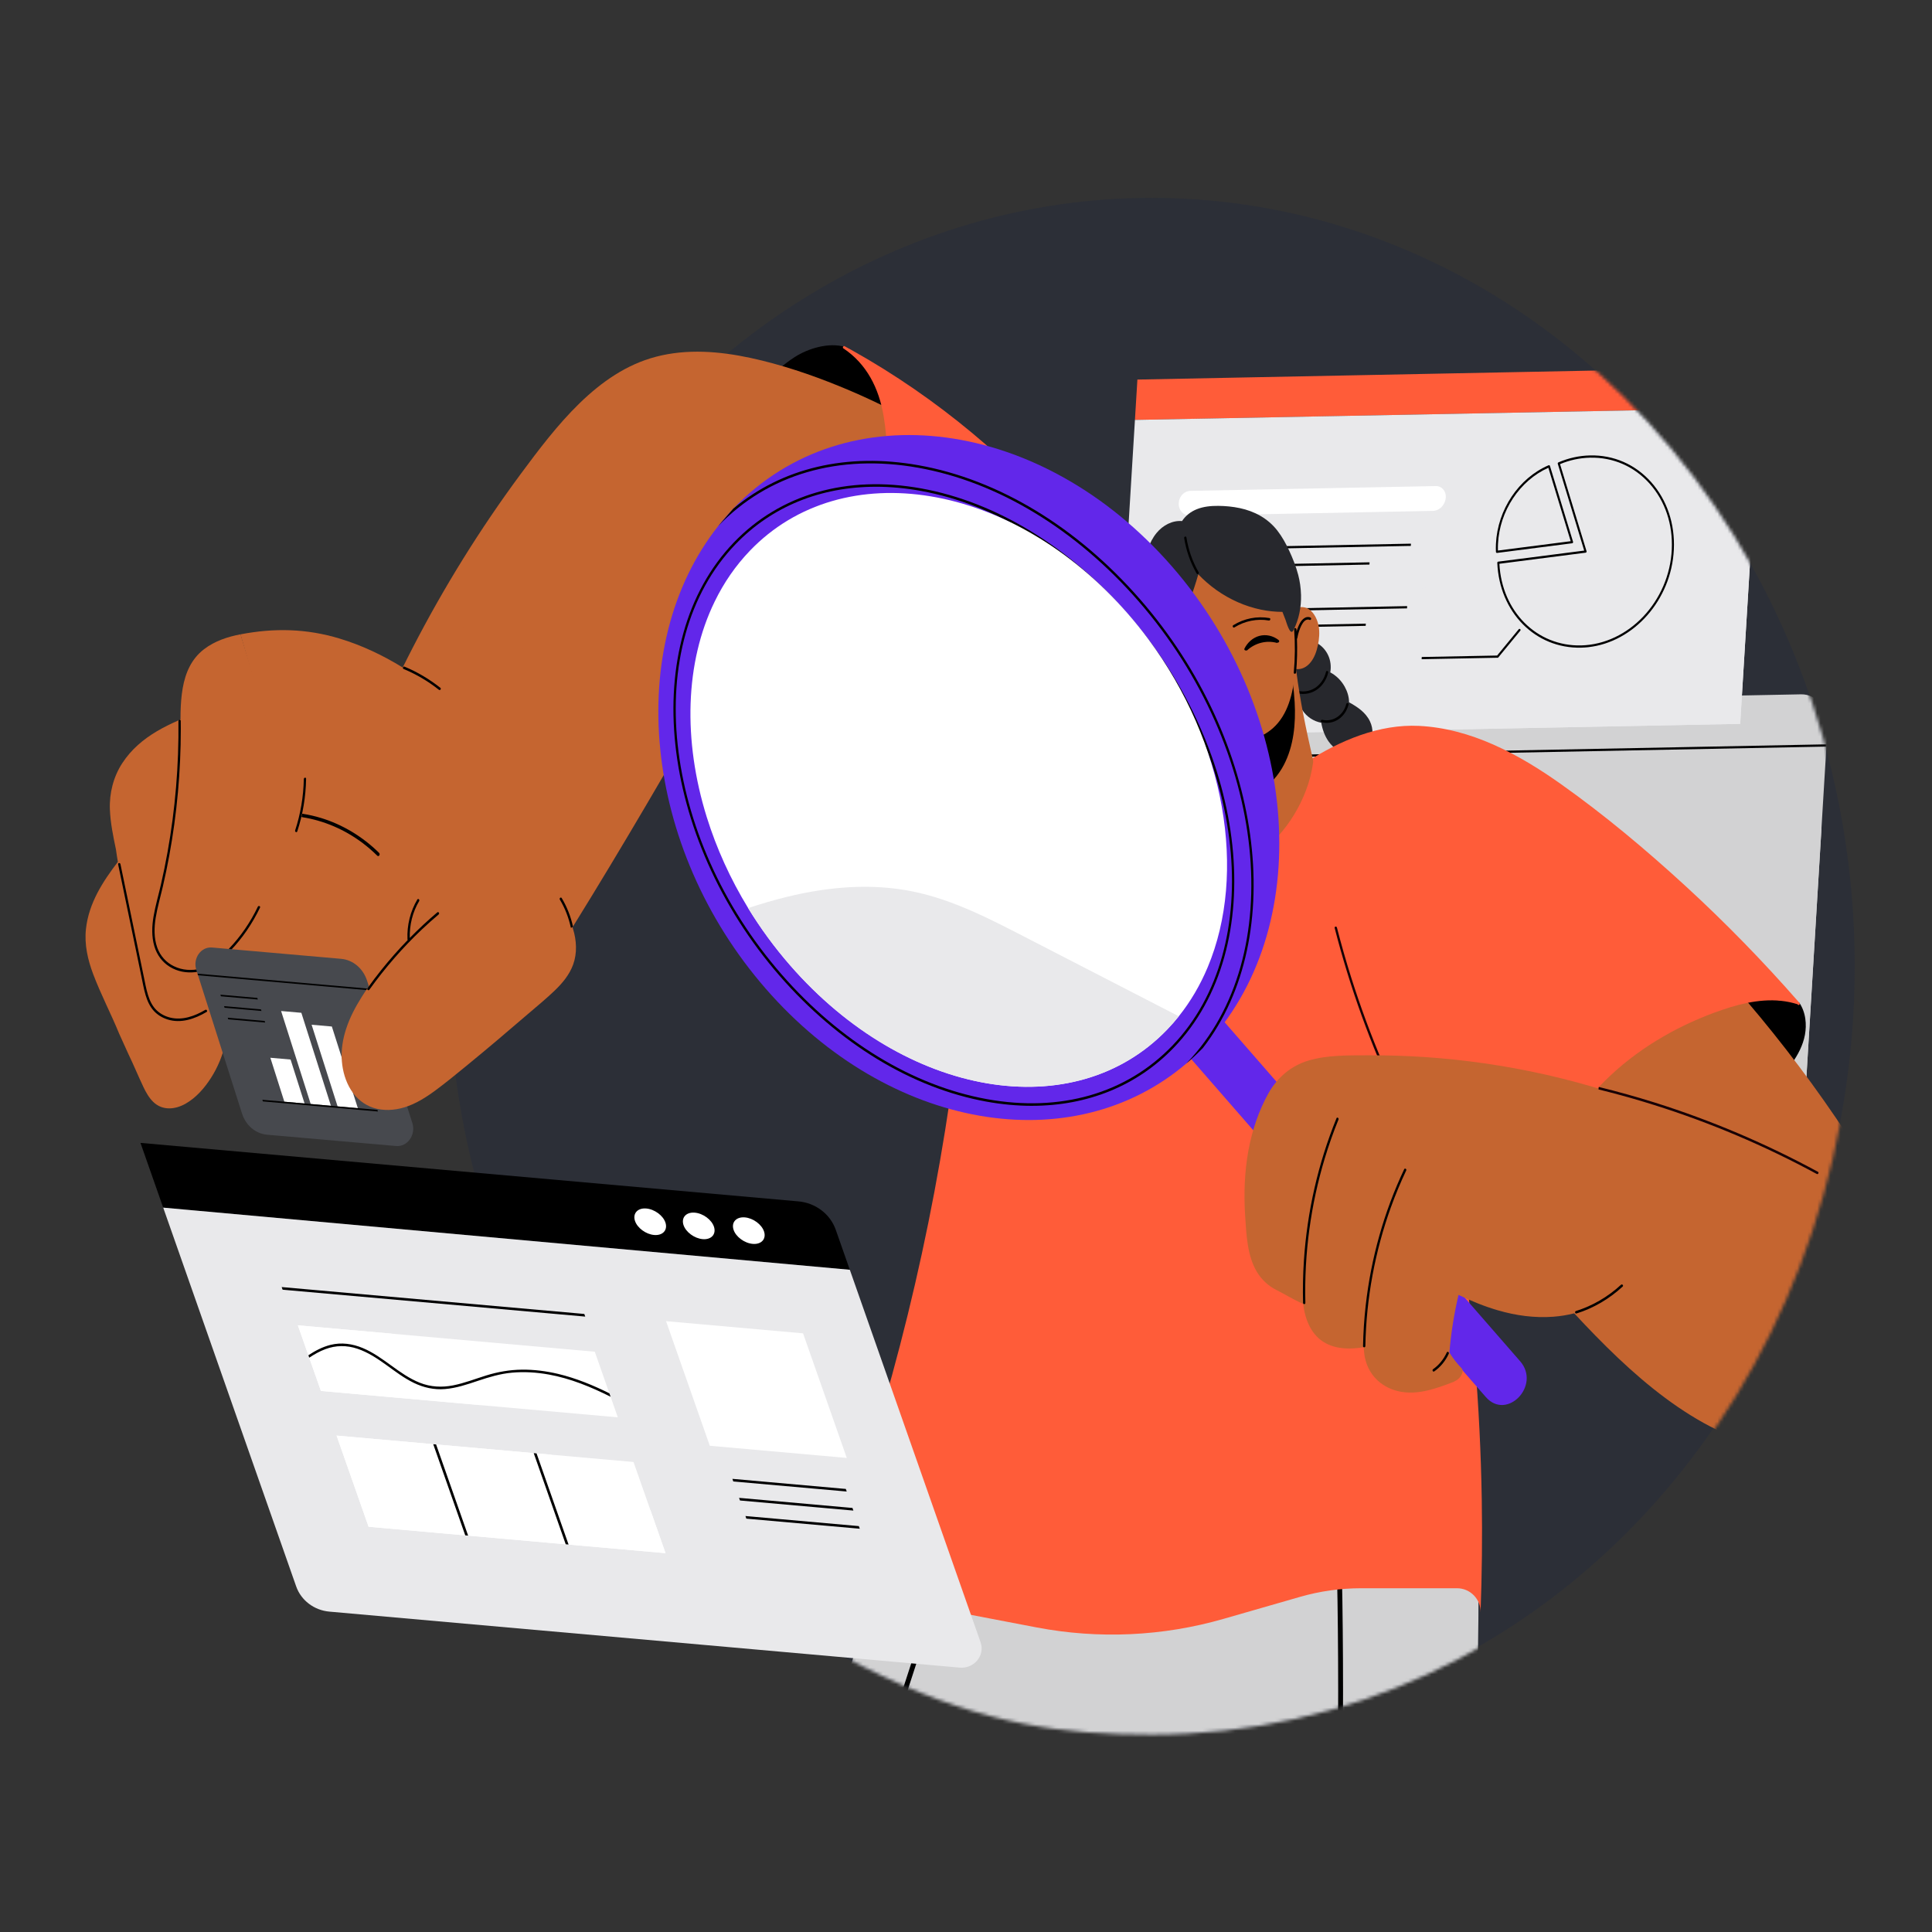 <svg width="581" height="581" viewBox="0 0 581 581" fill="none" xmlns="http://www.w3.org/2000/svg">
<rect x="0" y="0" width="581" height="581" fill="#333333" stroke="none"/>
<g id="Erro=Gen&#195;&#169;rico, Vers&#195;&#163;o=Desktop">
<g id="Frame 2">
<g id="Group 620">
<ellipse id="Ellipse 33" cx="346.306" cy="290.578" rx="211.455" ry="231.078" fill="#2C2F37"/>
<g id="Mask group">
<g id="Mask group_2">
<mask id="mask0_119_1824" style="mask-type:alpha" maskUnits="userSpaceOnUse" x="23" y="59" width="535" height="463">
<path id="Ellipse 34" d="M557.762 290.578C557.762 418.199 464.834 521.657 346.307 521.657C293.551 521.657 252.567 509.723 139.994 417.365C0.4 335.359 25.521 287.203 25.521 253.268C49.006 107.488 229.523 59.5 346.307 59.5C463.09 59.5 557.762 162.957 557.762 290.578Z" fill="#2C2F37"/>
</mask>
<g mask="url(#mask0_119_1824)">
<g id="Group 2958">
<g id="Group 2959">
<g id="Group">
<path id="Vector" d="M549.643 218.029L549.288 223.841L549.246 224.524L548.755 232.619L548.712 233.302L547.759 249.112L541.021 360.389C540.77 364.522 537.661 367.759 533.874 367.832L434.675 369.765L369.331 371.043L377.473 236.644L377.511 235.97L378.978 211.974L541.597 208.801C546.233 208.708 549.95 212.972 549.643 218.032V218.029Z" fill="#D2D2D3"/>
<path id="Vector_2" d="M534.116 252.369C529.024 253.95 524.047 255.962 519.278 258.482C514.685 260.905 510.338 263.827 506.105 266.922C497.6 273.139 489.466 280.089 480.203 284.954C471.489 289.521 461.967 291.536 452.808 294.709C444.106 297.725 435.59 302.114 429.892 310.195C424.699 317.571 422.182 326.947 422.209 336.197C422.238 346.017 425.326 355.519 430.327 363.611C431.669 365.787 433.124 367.829 434.682 369.756L533.881 367.823C537.668 367.75 540.777 364.513 541.028 360.38L547.767 249.103C543.174 249.902 538.621 250.966 534.122 252.366L534.116 252.369Z" fill="#D2D2D3"/>
<path id="Vector_3" d="M549.285 223.838L549.245 224.517L384.372 227.737L384.409 227.063L549.285 223.838Z" fill="black"/>
</g>
<g id="Group_2">
<path id="Vector_4" d="M529.363 118.599L529.115 122.679L341.303 126.28L342.045 114.145L522.389 110.596C526.406 110.517 529.624 114.212 529.36 118.599H529.363Z" fill="#FF5C39"/>
<path id="Vector_5" d="M529.112 122.679L529.071 123.361L528.965 125.099L528.922 125.782L528.834 127.295L528.791 127.978L527.841 143.548L523.318 217.68L335.506 221.343L336.659 202.395L340.975 131.641L341.017 130.973L341.265 126.948L341.303 126.28L529.112 122.679Z" fill="#E9E9EB"/>
<path id="Vector_6" d="M513.807 145.621C493.628 149.891 474.838 159.212 455.722 167.133C445.655 171.3 435.421 175.124 424.882 177.594C413.919 180.175 402.724 181.053 391.584 182.257C372.631 184.304 352.274 187.784 337.284 201.791C337.073 201.989 336.862 202.191 336.657 202.395L335.504 221.342L523.315 217.679L527.839 143.548C523.118 143.921 518.418 144.644 513.804 145.621H513.807Z" fill="#E9E9EB"/>
<path id="Vector_7" d="M424.306 163.496L424.269 164.173L423.649 164.179L386.429 164.908L385.81 164.916L385.855 164.246L386.466 164.234L423.692 163.505L424.306 163.496Z" fill="black"/>
<path id="Vector_8" d="M411.864 169.107L411.822 169.781L411.2 169.79L386.103 170.283L385.484 170.289L385.527 169.621L386.14 169.606L411.245 169.113L411.864 169.107Z" fill="black"/>
<path id="Vector_9" d="M423.163 182.28L423.121 182.954L422.507 182.963L385.281 183.692L384.667 183.703L384.71 183.03L385.323 183.015L422.544 182.286L423.163 182.28Z" fill="black"/>
<path id="Vector_10" d="M410.735 187.536L410.692 188.204L410.087 188.219L384.977 188.706L384.363 188.717L384.4 188.044L385.014 188.038L410.124 187.551L410.735 187.536Z" fill="black"/>
<path id="Vector_11" d="M456.72 189.231C454.553 191.864 452.389 194.498 450.222 197.134L428.173 197.563L427.559 197.569L427.521 198.242L428.133 198.228L450.555 197.793L450.547 197.717C450.566 197.703 450.587 197.691 450.603 197.671C452.8 194.999 454.996 192.328 457.195 189.657C457.462 189.333 456.982 188.907 456.717 189.231H456.72Z" fill="black"/>
<path id="Vector_12" d="M354.479 151.257C354.601 149.233 356.123 147.652 357.977 147.617L431.858 146.173C433.548 146.141 434.903 147.693 434.789 149.536C434.65 151.814 432.936 153.596 430.849 153.636L357.796 155.062C355.882 155.1 354.351 153.342 354.479 151.257Z" fill="white"/>
<path id="Vector_13" d="M377.843 165.074L376.672 184.302L375.591 201.999L351.354 202.471L352.002 191.806L353.606 165.547L377.843 165.074Z" fill="white"/>
<path id="Vector_14" d="M352.002 191.806L351.354 202.474L375.591 202.001L376.674 184.302C368.185 185.804 359.768 188.041 352.002 191.806Z" fill="black"/>
<g id="Group_3">
<path id="Vector_15" d="M477.635 194.623C476.922 194.701 476.207 194.751 475.484 194.766C461.721 195.089 450.883 184.121 450.272 169.25C450.264 169.072 450.384 168.921 450.545 168.9L476.407 165.576L468.462 139.477C468.412 139.308 468.489 139.124 468.641 139.057C471.694 137.739 474.894 137.033 478.152 136.957C485.259 136.791 491.8 139.652 496.564 145.015C501.312 150.361 503.727 157.55 503.364 165.261C502.654 180.397 491.315 193.106 477.635 194.62V194.623ZM450.902 169.533C451.636 183.87 462.148 194.404 475.47 194.092C489.777 193.759 502.016 180.808 502.747 165.228C503.1 157.707 500.746 150.696 496.121 145.487C491.477 140.258 485.099 137.47 478.166 137.634C475.078 137.707 472.044 138.357 469.14 139.573L477.112 165.759C477.141 165.856 477.13 165.961 477.08 166.048C477.029 166.133 476.946 166.191 476.855 166.203L450.902 169.539V169.533Z" fill="black"/>
<path id="Vector_16" d="M450.2 166.278C450.118 166.287 450.035 166.258 449.971 166.199C449.907 166.138 449.867 166.051 449.861 165.957C449.827 165.155 449.829 164.344 449.867 163.551C450.35 153.265 456.715 143.766 465.706 139.914C465.783 139.879 465.871 139.882 465.948 139.923C466.026 139.961 466.085 140.033 466.111 140.121L473.055 162.93C473.085 163.026 473.074 163.131 473.023 163.219C472.972 163.303 472.89 163.362 472.799 163.373L450.206 166.278H450.2ZM465.628 140.672C457.019 144.513 450.945 153.673 450.481 163.586C450.451 164.239 450.443 164.904 450.462 165.566L472.348 162.752L465.628 140.675V140.672Z" fill="black"/>
</g>
<path id="Vector_17" d="M518.333 120.109C518.253 120.118 518.17 120.124 518.087 120.124C517.321 120.138 516.619 119.826 516.112 119.243C515.608 118.663 515.357 117.887 515.408 117.058C515.512 115.361 516.87 113.961 518.423 113.932C519.189 113.918 519.891 114.233 520.398 114.813C520.903 115.393 521.154 116.169 521.103 116.997C521.004 118.604 519.785 119.949 518.33 120.109H518.333Z" fill="white"/>
<path id="Vector_18" d="M509.945 120.31C509.865 120.319 509.782 120.325 509.702 120.325C508.937 120.339 508.235 120.024 507.728 119.444C507.223 118.864 506.972 118.088 507.023 117.26C507.127 115.562 508.485 114.162 510.039 114.133C510.805 114.119 511.506 114.431 512.014 115.014C512.518 115.594 512.769 116.37 512.718 117.198C512.619 118.805 511.4 120.15 509.945 120.31Z" fill="white"/>
<path id="Vector_19" d="M501.496 120.479C501.416 120.488 501.333 120.494 501.253 120.494C500.487 120.508 499.785 120.193 499.278 119.613C498.773 119.033 498.523 118.257 498.573 117.429C498.677 115.731 500.033 114.334 501.589 114.302C502.355 114.288 503.057 114.6 503.564 115.183C504.068 115.763 504.319 116.539 504.268 117.367C504.17 118.974 502.95 120.319 501.496 120.479Z" fill="white"/>
</g>
</g>
<g id="Group_4">
<path id="Vector_20" d="M270.214 460.719C270.214 460.719 225.213 561.699 234.357 680.045C234.694 684.46 238.094 687.843 242.151 687.843H418.707C422.95 687.843 426.417 684.156 426.518 679.52C427.301 643.666 444.64 600.506 444.64 475.255L270.214 460.71V460.719Z" fill="#D2D2D3"/>
<path id="Vector_21" d="M390.959 709.947C390.576 709.869 390.311 709.47 390.367 709.042C408.787 572.867 400.642 429.425 400.559 427.991C400.535 427.547 400.838 427.164 401.244 427.139C401.65 427.113 401.995 427.443 402.023 427.888C402.105 429.323 410.261 572.928 391.817 709.276C391.759 709.713 391.383 710.019 390.984 709.952L390.955 709.946L390.959 709.947Z" fill="black"/>
<path id="Vector_22" d="M225.494 675.46L225.457 675.452C225.064 675.348 224.819 674.915 224.915 674.481C247.262 573.324 291.724 447.515 292.169 446.255C292.317 445.841 292.744 445.64 293.119 445.797C293.497 445.959 293.685 446.423 293.537 446.836C293.089 448.091 248.664 573.809 226.34 674.857C226.247 675.273 225.874 675.537 225.494 675.46Z" fill="black"/>
<g id="Group_5">
<path id="Vector_23" d="M411.98 216.92C410.659 214.16 408.151 212.568 405.692 211.189C405.698 209.551 405.153 207.88 404.388 206.505C403.35 204.64 401.83 203.15 400.044 202.202C400.354 200.469 400.159 198.633 399.382 196.995C398.657 195.468 397.513 194.222 396.128 193.432C396.11 193.307 396.038 193.198 395.884 193.172C395.749 193.149 395.607 193.123 395.469 193.1C395.388 193.064 395.306 193.021 395.225 192.988C395.117 192.945 395.026 192.962 394.954 193.014C392.609 192.636 390.014 192.455 388.018 194.011C385.794 195.745 385.21 198.932 385.61 201.732C385.89 203.676 386.598 205.508 387.317 207.298C387.498 207.745 388.097 207.357 387.919 206.913C387.91 206.89 387.901 206.867 387.892 206.844C388.142 207.071 388.404 207.271 388.675 207.462C389.238 209.581 390.129 211.584 391.339 213.351C391.414 213.462 391.519 213.505 391.625 213.509C392.952 215.571 395.072 216.933 397.338 217.347C397.681 219.348 398.362 221.275 399.494 222.907C400.96 225.019 403.184 226.519 405.619 226.769C407.898 227.002 410.165 225.93 411.559 223.943C413.019 221.864 413.07 219.209 411.977 216.92H411.98Z" fill="#27282D"/>
<path id="Vector_24" d="M398.762 202.044C398.292 204.051 397.112 205.818 395.475 206.873C393.683 208.031 391.48 208.229 389.52 207.502C389.096 207.344 388.912 208.077 389.337 208.235C391.468 209.022 393.882 208.781 395.827 207.528C397.615 206.377 398.921 204.436 399.433 202.245C399.544 201.771 398.873 201.567 398.762 202.044Z" fill="black"/>
<path id="Vector_25" d="M404.867 211.696C404.006 215.111 400.821 217.226 397.648 216.463C397.211 216.358 397.025 217.091 397.464 217.196C399.225 217.621 401.113 217.298 402.636 216.229C404.057 215.233 405.089 213.67 405.538 211.897C405.658 211.423 404.987 211.223 404.867 211.696Z" fill="black"/>
</g>
<path id="Vector_26" d="M445.241 484.941C445.365 480.937 442.153 477.623 438.147 477.623H409.345C403.128 477.623 396.941 478.495 390.967 480.213L367.929 486.839C349.644 492.098 330.378 492.976 311.691 489.401L262.721 480.032C255.73 478.695 249.313 471.424 252.38 465V465C256.937 453.437 253.379 461.45 257.311 449.653C261.269 437.771 264.909 425.774 268.226 413.685C271.552 401.543 274.556 389.319 277.221 377.019C279.9 364.696 282.236 352.294 284.234 339.856C284.256 339.718 284.277 339.576 284.298 339.438C285.04 334.798 285.732 330.153 286.377 325.502C288.212 312.268 292.501 298.904 303.347 291.101V291.101C312.781 284.311 323.356 279.521 334.06 276.13C344.656 272.778 355.424 270.922 366.306 271.324C374.069 271.62 381.764 272.853 389.235 274.85C392.965 275.847 396.643 277.041 400.256 278.416C403.796 279.768 407.351 281.199 410.782 282.841V282.841C417.989 286.292 422.818 293.166 424.879 300.887C427.058 309.057 429.069 317.289 430.909 325.576C431.752 329.356 432.549 333.142 433.317 336.941C435.328 346.879 437.095 356.876 438.612 366.933C440.713 380.838 442.354 394.858 443.516 408.944C444.672 422.873 445.367 436.86 445.602 450.897C445.783 462.223 445.656 473.582 445.241 484.941V484.941Z" fill="#FF5C39"/>
<g id="Group_6">
<path id="Vector_27" d="M268.978 124.706C267.955 119.123 265.11 113.972 261.104 110.34C260.288 109.6 259.424 108.929 258.521 108.32C256.459 105.896 255.405 104.711 254.102 104.323C249.285 102.889 243.072 104.751 238.987 107.379C232.91 111.291 227.329 117.399 224.812 124.706H268.981H268.978Z" fill="black"/>
<path id="Vector_28" d="M347.549 178.705C347.432 177.807 347.293 176.919 347.146 176.027C347.07 175.547 346.372 175.632 346.456 176.109C346.483 176.277 346.504 176.445 346.525 176.603C346.519 176.596 346.51 176.58 346.498 176.573C331.555 164.941 316.57 153.332 300.938 142.802C285.472 132.381 269.334 123.005 252.274 116.081C243.668 112.577 234.806 109.61 225.79 107.656C216.404 105.626 206.582 104.827 197.205 107.297C179.652 111.919 167.304 128.052 156.452 142.726C144.39 159.043 133.571 176.452 124.143 194.722C123.114 196.716 122.099 198.722 121.109 200.735C120.955 201.032 120.811 201.337 120.663 201.633C120.51 201.946 120.796 202.196 121.046 202.143C123.09 208.157 125.534 213.996 128.24 219.684C130.946 225.378 133.911 230.921 136.985 236.385C140.088 241.898 143.3 247.333 146.503 252.767C147.054 253.701 147.596 254.629 148.144 255.567C149.745 258.297 151.329 261.024 152.894 263.777C153.939 265.61 154.959 267.449 155.977 269.297C158.571 274.041 160.922 278.929 163.358 283.772C164.201 285.459 165.062 287.14 165.937 288.811C168.033 285.505 170.104 282.196 172.163 278.867C187.37 254.363 201.883 229.358 216.236 204.255C227.554 210.315 253.295 223.164 255.938 225.207C256.272 225.467 256.606 225.723 256.94 225.983C264.322 231.694 271.618 237.54 278.828 243.507C286.363 249.747 293.798 256.126 301.14 262.643C308.452 269.143 315.667 275.765 322.769 282.532C323.66 283.377 324.542 284.219 325.433 285.071C325.448 285.088 325.46 285.088 325.475 285.101C325.511 285.153 325.559 285.193 325.613 285.222C325.746 285.305 325.89 285.361 326.038 285.403C326.191 285.449 326.345 285.456 326.498 285.456C326.583 285.456 326.679 285.38 326.727 285.311C326.748 285.295 326.754 285.265 326.769 285.236C326.811 285.206 326.844 285.16 326.875 285.084C329.4 278.334 331.751 271.505 333.916 264.603C336.071 257.738 338.04 250.797 339.828 243.803C341.622 236.77 343.244 229.684 344.656 222.546C346.089 215.322 347.287 208.032 347.892 200.673C348.497 193.36 348.512 185.968 347.552 178.702L347.549 178.705Z" fill="#C56530"/>
<path id="Vector_29" d="M337.543 179.31C333.214 173.158 328.638 167.217 323.825 161.507C319.003 155.783 313.945 150.296 308.677 145.062C303.443 139.858 297.997 134.907 292.365 130.222C286.721 125.525 280.887 121.097 274.884 116.962C268.861 112.811 262.672 108.952 256.335 105.406C255.559 104.971 254.782 104.54 254.002 104.116C253.707 103.955 253.439 104.271 253.481 104.534C253.487 104.59 253.487 104.665 253.542 104.705C260.619 109.376 264.309 116.748 265.721 125.087C267.034 132.844 266.994 140.937 267.004 148.825C267.01 153.26 266.642 157.687 265.893 162.046C265.848 162.303 266.022 162.477 266.206 162.51C274.8 166.99 283.75 170.658 292.922 173.458C302.136 176.267 311.576 178.201 321.095 179.238C326.435 179.817 331.799 180.109 337.166 180.116C337.386 180.116 337.498 179.932 337.501 179.744C337.612 179.642 337.663 179.478 337.543 179.313V179.31Z" fill="#FF5C39"/>
<g id="Group_7">
<g id="Group_8">
<path id="Vector_30" d="M165.001 276.172C167.181 264.849 168.195 253.309 168.593 241.76C168.635 240.519 168.695 239.269 168.704 238.026C168.695 237.263 168.689 236.437 168.689 236.098C168.689 233.029 168.635 229.963 168.529 226.897C168.325 220.946 167.924 215.005 167.31 209.087C167.006 206.166 166.648 203.251 166.235 200.343C165.347 199.781 164.459 199.222 163.568 198.669C158.586 195.577 153.436 192.728 147.972 190.797C142.602 188.899 136.916 187.869 131.268 188.412C130.561 188.481 129.857 188.576 129.155 188.692C129.026 188.619 128.866 188.626 128.755 188.797C126.208 192.781 123.662 196.764 121.115 200.745C115.127 197.041 108.77 194.044 102.144 192.037C92.177 189.014 82.472 188.813 72.328 190.761L78.092 210.653C72.216 211.531 66.403 212.877 60.708 214.673C60.756 214.334 60.44 213.91 60.034 214.068C51.431 217.39 42.225 221.094 36.731 229.565C34.125 233.588 32.848 238.503 33.047 243.427C33.209 247.47 34.034 251.474 34.865 255.434C35.031 256.688 35.235 257.935 35.449 259.178C30.937 265.086 26.704 271.547 25.849 279.363C25.338 284.051 26.397 288.633 28.023 292.943C30.326 299.051 33.378 304.851 35.831 310.841C36.78 312.933 37.725 315.019 38.673 317.111C40.22 320.299 41.572 323.615 43.098 326.826C43.89 328.49 44.802 330.135 46.102 331.388C48.89 334.073 52.692 333.671 55.804 331.911C58.935 330.141 61.503 327.214 63.499 324.075C67.511 317.769 69.351 309.825 68.457 302.196C68.451 302.137 68.439 302.078 68.433 302.019C68.568 302.025 68.7 301.966 68.791 301.788C69.056 301.262 69.299 300.722 69.546 300.183C69.393 299.893 69.239 299.604 69.107 299.308C67.153 294.824 67.517 290.262 69.393 286.423C75.723 287.39 82.021 288.63 88.261 290.143C94.561 291.673 100.808 293.475 106.979 295.551C112.99 297.574 118.869 299.972 124.781 302.311C130.45 304.552 131.476 301.769 137.542 302.088C143.153 302.384 148.598 300.963 153.496 297.966C156.19 296.314 158.884 294.212 161.497 291.824C162.635 286.6 163.984 281.435 164.995 276.179L165.001 276.172Z" fill="#C56530"/>
<path id="Vector_31" d="M132.427 206.841C129.107 204.216 125.483 202.071 121.651 200.482C121.232 200.307 120.952 201.005 121.371 201.179C125.149 202.745 128.722 204.847 131.994 207.439C132.355 207.726 132.792 207.133 132.427 206.844V206.841Z" fill="black"/>
<path id="Vector_32" d="M90.675 245.615C90.742 245.68 90.82 245.736 90.928 245.753C97.433 246.782 103.689 249.473 109.098 253.556C110.624 254.707 112.078 255.97 113.454 257.326C113.908 257.773 114.447 256.914 113.999 256.474C109.029 251.582 103.017 247.97 96.575 246C94.751 245.44 92.894 245.016 91.019 244.72C90.961 244.71 90.916 244.72 90.868 244.73L90.675 245.618V245.615Z" fill="black"/>
<path id="Vector_33" d="M61.722 303.703C58.559 305.575 54.886 306.884 51.274 306.038C49.748 305.68 48.282 304.949 47.105 303.821C45.837 302.607 45.049 300.972 44.516 299.245C43.938 297.374 43.598 295.416 43.197 293.492C42.749 291.337 42.303 289.179 41.855 287.024C40.973 282.774 40.091 278.524 39.212 274.277C38.215 269.474 37.219 264.668 36.223 259.865C36.126 259.395 35.431 259.458 35.53 259.934L41.087 286.725L42.466 293.377C42.875 295.35 43.224 297.36 43.796 299.285C44.314 301.032 45.073 302.699 46.271 304.009C47.4 305.242 48.844 306.078 50.368 306.568C54.386 307.858 58.568 306.423 62.126 304.318C62.517 304.084 62.111 303.469 61.722 303.699V303.703Z" fill="black"/>
</g>
<g id="Group_9">
<path id="Vector_34" d="M72.327 190.754C68.45 191.497 64.576 192.764 61.355 195.234C53.675 201.126 54.289 212.008 54.272 221.16C54.238 237.651 52.176 254.131 48.155 270.027C46.598 276.182 43.302 285.129 49.66 289.261C51.764 291.038 54.491 291.926 57.188 291.959C61.914 292.011 66.529 289.755 69.856 286.235C73.657 282.208 76.138 276.866 78.868 271.945C81.587 267.043 84.022 261.954 86.171 256.724C87.27 254.447 88.736 250.171 89.835 247.898L72.33 190.757L72.327 190.754Z" fill="#C56530"/>
<path id="Vector_35" d="M77.534 272.68C75.308 277.341 72.386 281.591 68.917 285.231C68.595 285.57 69.039 286.153 69.364 285.816C72.929 282.074 75.905 277.728 78.19 272.937C78.396 272.505 77.739 272.251 77.535 272.677L77.534 272.68Z" fill="black"/>
<path id="Vector_36" d="M67.86 288.004C63.218 290.961 57.49 293.09 52.282 290.56C50.006 289.455 48.209 287.521 47.294 284.971C46.268 282.116 46.337 278.968 46.822 275.99C47.336 272.839 48.242 269.773 48.959 266.674C49.675 263.585 50.319 260.48 50.894 257.355C52.056 251.052 52.926 244.683 53.507 238.285C54.082 231.939 54.368 225.567 54.368 219.189C54.368 218.386 54.362 217.58 54.353 216.778C54.347 216.287 53.658 216.38 53.661 216.863C53.733 223.498 53.495 230.133 52.941 236.742C52.394 243.295 51.539 249.815 50.38 256.273C49.799 259.516 49.142 262.743 48.408 265.947C47.679 269.138 46.749 272.29 46.189 275.523C45.672 278.514 45.554 281.645 46.421 284.573C47.201 287.205 48.817 289.346 51.012 290.708C55.849 293.718 61.641 292.383 66.349 289.764C67.002 289.402 67.641 289.014 68.273 288.609C68.658 288.363 68.24 287.757 67.854 288.001L67.86 288.004Z" fill="black"/>
<g id="Group_10">
<path id="Vector_37" d="M119.093 344.635L80.32 341.237C76.874 340.934 73.916 338.435 72.781 334.868L60.191 295.294L60.036 294.81L59.03 291.645C57.932 288.194 60.44 284.647 63.773 284.94L102.581 288.342C106.154 288.655 109.219 291.245 110.395 294.944L111.798 299.354L111.952 299.837L123.998 337.704C125.133 341.273 122.539 344.94 119.093 344.637V344.635Z" fill="#47494E"/>
<path id="Vector_38" d="M111.326 297.831L59.565 293.29L59.409 292.807L111.172 297.348L111.326 297.831Z" fill="black"/>
<path id="Vector_39" d="M77.531 300.583L77.063 300.54L66.905 299.649L66.436 299.61L66.282 299.127L66.75 299.166L76.909 300.057L77.381 300.099L77.531 300.583Z" fill="black"/>
<path id="Vector_40" d="M78.631 304.026L78.159 303.983L68.001 303.092L67.532 303.055L67.382 302.572L67.85 302.609L78.003 303.5L78.477 303.543L78.631 304.026Z" fill="black"/>
<path id="Vector_41" d="M79.738 307.508L79.266 307.465L69.108 306.574L68.64 306.531L68.486 306.048L68.954 306.09L79.112 306.982L79.584 307.024L79.738 307.508Z" fill="black"/>
<path id="Vector_42" d="M85.51 331.315L81.302 318.093L87.386 318.627L91.594 331.849L85.51 331.315Z" fill="white"/>
<path id="Vector_43" d="M99.523 332.546L93.439 332.012L84.689 304.521L84.535 304.038L90.623 304.572L90.777 305.055L99.523 332.546Z" fill="white"/>
<path id="Vector_44" d="M107.618 333.274L101.532 332.742L93.71 308.163L99.796 308.697L107.618 333.274Z" fill="white"/>
<path id="Vector_45" d="M113.648 334.253L113.185 334.216L79.524 331.26L79.056 331.222L78.902 330.734L79.37 330.777L113.031 333.727L113.497 333.769L113.648 334.253Z" fill="black"/>
</g>
<path id="Vector_46" d="M91.362 234.279C91.268 239.536 90.383 244.763 88.761 249.711C88.61 250.171 89.245 250.477 89.399 250.016C91.067 244.931 91.961 239.592 92.054 234.19C92.063 233.703 91.371 233.795 91.362 234.276V234.279Z" fill="black"/>
</g>
<g id="Group_11">
<path id="Vector_47" d="M172.322 279.353C172.274 279.192 172.217 279.028 172.163 278.866C171.007 275.429 169.011 272.406 166.826 269.659C166.63 269.415 166.437 269.172 166.236 268.935C165.281 267.771 164.303 266.646 163.313 265.53C163.006 265.182 162.443 265.629 162.756 265.988C162.915 266.169 163.084 266.359 163.244 266.544C161.705 265.958 160.128 265.54 158.526 265.28C157.97 264.984 157.392 264.718 156.796 264.514C155.516 264.067 154.201 263.83 152.891 263.777C151.278 263.718 149.655 263.938 148.063 264.369C147.966 264.392 147.876 264.415 147.777 264.445C144.318 265.448 141.154 267.379 138.135 269.432C135.242 271.409 132.437 273.537 129.745 275.817C124.387 280.347 119.441 285.465 115.01 291.061C113.52 292.939 112.081 294.87 110.718 296.854C110.049 297.828 109.396 298.815 108.764 299.818C106.901 302.792 105.215 305.953 104.104 309.358C103.075 312.483 102.533 315.796 102.804 319.112C103.048 322.168 103.93 325.194 105.516 327.734C107.15 330.349 109.529 332.263 112.313 333.155C115.311 334.112 118.532 333.921 121.524 333.033C124.932 332.013 128.051 330.046 130.965 327.895C134.101 325.582 137.142 323.076 140.176 320.595C140.399 320.414 140.627 320.23 140.85 320.039C146.832 315.151 152.726 310.124 158.599 305.078C161.38 302.683 164.255 300.358 166.913 297.788C169.153 295.62 171.26 293.114 172.374 290.025C173.605 286.587 173.388 282.801 172.325 279.35L172.322 279.353Z" fill="#C56530"/>
<path id="Vector_48" d="M131.506 274.373C128.641 276.797 125.883 279.37 123.228 282.067C123.114 278.163 124.098 274.258 126.046 270.978C126.287 270.57 125.745 270.093 125.501 270.504C123.391 274.054 122.349 278.248 122.539 282.475C122.542 282.567 122.575 282.63 122.617 282.682C119.845 285.538 117.199 288.538 114.688 291.67C113.252 293.463 111.861 295.298 110.516 297.173C110.239 297.558 110.784 298.032 111.061 297.647C115.784 291.068 121.076 284.982 126.864 279.508C128.514 277.949 130.2 276.442 131.925 274.982C132.277 274.682 131.861 274.074 131.506 274.373Z" fill="black"/>
<path id="Vector_49" d="M171.747 278.988C171.747 278.988 171.753 278.978 171.802 278.978C171.826 278.969 171.853 278.959 171.877 278.949C171.91 278.936 171.943 278.919 171.976 278.903C171.985 278.9 172.003 278.89 172.018 278.88C172.024 278.877 172.03 278.87 172.033 278.87C172.057 278.853 172.085 278.834 172.109 278.814C172.16 278.775 172.208 278.735 172.253 278.689C172.256 278.689 172.292 278.65 172.31 278.633C171.633 275.607 170.495 272.699 168.921 270.077C168.674 269.669 168.12 270.123 168.364 270.534C169.92 273.126 171.031 276.008 171.681 279.005C171.702 278.998 171.726 278.995 171.747 278.992V278.988Z" fill="black"/>
</g>
</g>
</g>
<g id="Group_12">
<path id="Vector_50" d="M542.891 306.292C542.638 304.562 542.033 302.904 541.066 301.503C540.801 301.118 518.541 299.364 518.812 299.756C520.479 302.177 526.629 309.815 526.232 312.776C525.813 315.891 527.791 316.655 529.507 319.145C531.102 321.457 531.051 320.424 535.353 322.964C535.747 323.198 535.53 323.852 535.844 323.5C539.962 318.915 543.881 313.095 542.891 306.292Z" fill="black"/>
<path id="Vector_51" d="M577.045 387.76C576.404 383.782 575.41 379.914 574.137 376.15C570.624 365.742 565.031 356.094 559.185 346.932C540.862 318.178 519.224 291.92 494.814 269.195C482.499 257.731 469.477 247.162 455.828 237.661C442.074 228.075 426.295 218.716 409.446 223.565C408.39 223.868 407.339 224.227 406.309 224.631C400.87 226.783 396.132 230.506 392.73 235.632C389.606 240.346 387.736 246.01 386.978 251.747C386.198 257.646 386.469 263.682 387.757 269.475C389.232 276.15 391.911 282.476 395.138 288.338C398.435 294.315 402.333 299.878 406.361 305.282C409.407 309.365 412.526 313.395 415.71 317.372C417.032 319.036 418.375 320.694 419.732 322.342C428.17 332.613 437.02 342.488 446.231 351.946C449.293 359.222 452.535 366.407 455.958 373.483C456.632 374.897 457.327 376.312 458.023 377.716C458.059 377.822 458.113 377.93 458.182 378.035C459.657 381.009 461.159 383.957 462.698 386.884C463.366 388.161 465.175 387.013 464.501 385.736C464.257 385.273 464.019 384.802 463.778 384.338C466.888 387.812 470.094 391.378 473.399 394.944C490.256 413.113 509.727 431.123 532.999 435.686C543.935 437.821 555.979 436.423 564.778 429.018C569.983 424.639 573.544 418.534 575.597 411.737C577.906 404.135 578.324 395.658 577.051 387.753L577.045 387.76Z" fill="#C56530"/>
<g id="Group_13">
<path id="Vector_52" d="M541.141 301.585C530.298 289.176 518.832 277.416 506.806 266.386C494.931 255.494 482.535 245.109 469.524 235.875C456.65 226.733 442.327 219.052 426.722 218.292C414.792 217.71 403.082 222.624 392.914 229.141C386.336 233.358 380.027 238.273 373.958 243.543V291.371C373.958 291.371 373.976 291.38 373.988 291.387C377.483 293.387 381.137 295.068 384.888 296.4C389.136 297.91 393.507 298.966 397.938 299.575C398.07 299.595 398.157 299.532 398.212 299.443C400.403 303.032 402.649 306.578 404.964 310.075C408.609 315.579 412.402 320.967 416.333 326.231C420.265 331.487 424.338 336.619 428.546 341.616C432.769 346.633 437.131 351.515 441.619 356.248C446.108 360.982 450.725 365.574 455.464 370.009C456.045 370.551 456.625 371.091 457.209 371.63C457.294 371.709 457.39 371.736 457.48 371.723C458.633 372.706 459.786 373.693 460.939 374.677C460.957 374.693 460.981 374.703 460.999 374.716C460.999 374.742 460.999 374.769 460.999 374.792C461.011 375.279 461.707 375.282 461.695 374.792C461.523 367.377 462.604 359.952 464.874 352.962C465.518 350.978 466.258 349.037 467.086 347.139C467.089 347.129 467.086 347.123 467.092 347.113C468.558 343.935 470.241 340.876 472.122 337.968C475.62 332.557 479.771 327.655 484.38 323.352C489.227 318.826 494.573 314.957 500.205 311.704C505.879 308.424 511.855 305.743 517.986 303.661C524.437 301.47 531.388 299.966 538.125 301.364C538.935 301.532 539.739 301.746 540.536 301.996C540.575 302.039 540.612 302.082 540.651 302.124C540.961 302.48 541.451 301.94 541.141 301.588V301.585Z" fill="#FF5C39"/>
<path id="Vector_53" d="M427.673 344.133C423.345 336.198 419.386 328.024 415.825 319.645C412.264 311.266 409.097 302.69 406.34 293.956C404.774 288.996 403.347 283.986 402.05 278.936C401.93 278.469 401.246 278.607 401.367 279.077C403.658 288.005 406.364 296.802 409.479 305.424C412.604 314.069 416.138 322.54 420.063 330.784C422.267 335.415 424.597 339.978 427.044 344.462C427.273 344.88 427.902 344.554 427.67 344.133H427.673Z" fill="#170005"/>
</g>
</g>
<g id="Group_14">
<g id="Group_15">
<path id="Vector_54" d="M394.743 227.997C392.763 219.282 390.996 210.963 389.867 202.071C389.542 199.505 389.256 196.933 389.003 194.357C388.97 194.005 388.59 193.913 388.407 194.071C383.614 193.12 378.798 195.031 374.809 197.854C371.107 200.472 367.892 203.894 365.357 207.835C363.991 209.96 362.847 212.243 361.908 214.628C361.832 214.667 361.772 214.743 361.754 214.871C360.743 222.579 359.734 230.289 358.723 237.997C358.632 238.685 358.542 239.372 358.452 240.06C353.386 246.043 348.976 252.695 345.384 259.843C344.529 261.541 342.997 264.034 344.602 265.774C345.204 266.429 346.059 266.755 346.871 266.959C347.786 267.189 348.726 267.33 349.656 267.446C353.614 267.932 357.66 267.544 361.498 266.386C365.529 265.169 369.313 263.077 372.591 260.248C377.019 258.149 381.044 255.113 384.433 251.356C387.943 247.468 390.767 242.849 392.693 237.809C393.78 234.964 394.406 232.47 394.87 229.431C394.921 229.089 394.906 228.589 394.74 227.993L394.743 227.997Z" fill="#C56530"/>
<path id="Vector_55" d="M375.352 237.606H379.241C382.088 235.839 384.467 233.132 386.086 230.03C389.054 224.345 389.701 217.605 389.337 211.177C389.108 207.121 388.503 203.104 387.898 199.097C387.868 198.897 387.736 198.821 387.594 198.828C387.772 198.479 387.338 198.045 387.055 198.374C383.296 202.746 380.24 207.818 378.016 213.302C376.547 216.927 375.442 220.717 374.713 224.595H375.352V237.606Z" fill="black"/>
</g>
<g id="Group_16">
<path id="Vector_56" d="M395.09 184.679C394.253 183.488 393.106 182.636 391.67 182.577C391.646 182.564 391.616 182.564 391.589 182.564C388.991 182.511 386.444 184.524 385.451 187.106C385.198 187.758 385.011 188.439 384.882 189.143C384.25 192.367 384.791 195.979 386.336 198.742C387.38 200.61 389.162 201.479 390.932 201.179C391.703 201.061 392.474 200.716 393.184 200.133C393.524 199.86 393.84 199.538 394.117 199.189C395.282 197.775 395.947 195.863 396.339 193.978C396.718 192.149 396.881 190.238 396.574 188.393C396.351 187.116 395.857 185.758 395.096 184.679H395.09Z" fill="#C56530"/>
<path id="Vector_57" d="M374.042 155.089C371.83 154.164 369.328 153.644 366.514 153.612C359.217 153.526 352.019 157.977 348.326 164.852C341.914 176.784 346.197 192.468 350.719 204.258C354.126 213.147 360.683 221.361 369.849 222.743C375.105 223.535 380.77 221.674 384.34 217.384C388.193 212.755 389.205 206.143 389.671 199.906C390.818 184.6 388.618 161.164 374.045 155.089H374.042Z" fill="#C56530"/>
<g id="Group_17">
<path id="Vector_58" d="M394.045 185.699C392.747 185.117 391.552 186.248 390.926 187.387C390.499 188.166 390.165 189.012 389.906 189.88C389.891 189.67 389.888 189.459 389.873 189.249C389.837 188.765 389.141 188.762 389.177 189.249C389.502 193.578 389.466 197.933 389.072 202.256C389.027 202.742 389.722 202.739 389.767 202.256C390.077 198.877 390.159 195.482 390.026 192.094C390.086 192.051 390.132 191.982 390.15 191.88C390.369 190.558 390.77 189.275 391.36 188.094C391.841 187.13 392.717 185.919 393.861 186.433C394.036 186.512 394.241 186.347 394.289 186.166C394.346 185.949 394.219 185.775 394.045 185.699Z" fill="black"/>
<path id="Vector_59" d="M384.532 192.502C382.865 191.166 380.667 190.679 378.659 191.245C376.781 191.771 375.162 193.186 374.24 195.044C374.072 195.387 374.412 195.689 374.668 195.59C374.788 195.656 374.939 195.663 375.068 195.544C377.51 193.327 380.881 192.495 383.961 193.324C384.102 193.363 384.216 193.304 384.292 193.212C384.608 193.314 384.858 192.761 384.535 192.502H384.532Z" fill="black"/>
<path id="Vector_60" d="M381.76 185.867C378.021 185.219 374.165 185.969 370.869 188.015C370.481 188.255 370.83 188.913 371.221 188.673C374.343 186.736 378.027 185.989 381.576 186.601C382.016 186.676 382.203 185.943 381.76 185.867Z" fill="black"/>
</g>
<path id="Vector_61" d="M391.246 178.846C391.194 176.827 390.908 174.813 390.406 172.882C389.752 170.366 388.78 167.951 387.702 165.622C386.7 163.464 385.547 161.372 384.108 159.527C381.218 155.826 377.185 153.727 372.865 152.809C370.734 152.355 368.554 152.148 366.387 152.128C364.204 152.109 361.962 152.309 359.897 153.138C358.121 153.852 356.558 155.036 355.469 156.698C352.573 156.457 349.719 157.941 347.793 160.296C345.523 163.073 344.493 166.741 344.096 170.376C343.831 172.803 343.837 175.257 343.843 177.698C343.843 177.84 343.903 177.935 343.988 177.994C344.177 179.047 344.758 179.932 345.411 180.718C346.23 181.699 347.121 182.616 347.985 183.551C349.815 185.531 351.667 187.488 353.539 189.423C353.864 189.758 354.352 189.225 354.033 188.89C354.069 188.86 354.102 188.821 354.129 188.768C356.7 183.669 358.786 178.287 360.357 172.724C362.037 174.478 363.864 176.063 365.818 177.448C369.873 180.32 374.445 182.347 379.196 183.333C381.327 183.778 383.491 183.998 385.659 184.011C385.975 184.827 386.291 185.643 386.607 186.459C386.836 187.051 387.988 191.383 388.928 189.584C390.622 186.324 391.348 182.577 391.255 178.846H391.246Z" fill="#27282D"/>
<path id="Vector_62" d="M360.466 172.093C358.62 168.896 357.374 165.343 356.784 161.619C356.709 161.139 356.038 161.343 356.113 161.82C356.712 165.603 357.991 169.231 359.864 172.478C360.101 172.889 360.703 172.511 360.466 172.093Z" fill="black"/>
</g>
</g>
<g id="Group_18">
<g id="Group_19">
<path id="Vector_63" d="M356.164 316.119L446.806 420.106C453.139 427.37 463.48 416.629 457.137 409.353L366.495 305.365C360.162 298.101 349.822 308.842 356.164 316.119Z" fill="#6227EA"/>
<g id="Group_20">
<path id="Vector_64" d="M362.001 314.878C361.926 314.954 361.847 315.039 361.772 315.115C361.772 315.115 361.767 315.12 361.757 315.131C360.165 316.773 358.515 318.325 356.817 319.77C322.506 349.106 267.401 339.915 230.311 297.364C193.216 254.806 187.491 194.205 215.995 158.177C217.406 156.375 218.918 154.641 220.51 152.977C220.573 152.901 220.636 152.838 220.697 152.773C254.408 117.679 313.37 125.518 352.392 170.29C391.408 215.055 395.713 279.791 362.001 314.885V314.878Z" fill="#6227EA"/>
<path id="Vector_65" d="M361.772 315.115C361.772 315.115 361.766 315.122 361.757 315.131C360.165 316.773 358.515 318.326 356.817 319.77C356.823 319.747 356.838 319.724 356.859 319.701C387.678 287.627 381.161 225.292 342.341 180.748C323.515 159.158 300.008 144.917 276.13 140.66C252.295 136.41 230.953 142.621 216.037 158.145C216.022 158.161 216.01 158.168 215.995 158.174L220.51 152.973C235.176 140.697 254.703 136.065 276.242 139.914C300.264 144.194 323.918 158.51 342.841 180.221C379.957 222.795 387.699 281.577 361.769 315.115H361.772Z" fill="black"/>
<path id="Vector_66" d="M310.312 332.55C305.869 332.55 301.287 332.129 296.603 331.277C274.24 327.211 252.196 313.809 234.529 293.541C198.036 251.675 191.817 193.182 220.664 163.155C234.652 148.595 254.692 142.818 277.091 146.891C299.454 150.957 321.498 164.355 339.165 184.623C375.659 226.489 381.878 284.982 353.031 315.009C341.968 326.526 327.118 332.546 310.312 332.546V332.55ZM263.388 146.378C246.757 146.378 232.076 152.325 221.145 163.704C192.575 193.445 198.806 251.454 235.035 293.015C252.597 313.164 274.505 326.484 296.718 330.523C318.897 334.556 338.726 328.849 352.552 314.457C381.122 284.715 374.891 226.706 338.663 185.142C321.101 164.993 299.195 151.674 276.98 147.634C272.338 146.789 267.792 146.374 263.388 146.374V146.378Z" fill="black"/>
<path id="Vector_67" d="M363.193 290.851C360.953 296.203 358.057 301.167 354.496 305.621C353.397 306.996 352.242 308.319 351.016 309.589C323.048 338.698 272.283 330.07 237.632 290.315C232.852 284.834 228.638 279.054 224.983 273.08C219.598 264.268 215.447 255.047 212.551 245.764C205.356 222.674 205.97 199.212 214.938 180.869C217.671 175.251 221.199 170.112 225.519 165.612C253.487 136.503 304.514 144.789 339.174 184.544C341.338 187.031 343.391 189.577 345.324 192.186C368.596 223.493 375.065 262.541 363.19 290.851H363.193Z" fill="white"/>
<path id="Vector_68" d="M347.465 301.996C335.011 295.587 322.567 289.169 310.12 282.755C298.578 276.817 286.92 270.567 274.271 268.043C261.784 265.55 248.982 266.698 236.661 269.708C232.729 270.665 228.84 271.813 224.987 273.083C228.638 279.057 232.856 284.837 237.636 290.317C272.29 330.072 323.055 338.701 351.02 309.591C352.245 308.321 353.398 306.999 354.5 305.624C352.155 304.417 349.81 303.206 347.468 301.999L347.465 301.996Z" fill="#E9E9EB"/>
</g>
</g>
<g id="Group_21">
<path id="Vector_69" d="M499.25 341.537C497.781 336.047 494.226 331.03 489.004 329.494C488.636 329.389 488.329 329.487 488.107 329.698C475.933 325.616 463.486 322.513 450.888 320.461C439.241 318.559 427.477 317.52 415.707 317.375C414.316 317.352 412.932 317.345 411.547 317.352C405.556 317.392 399.232 317.214 393.404 318.964C388.353 320.471 384.145 323.958 381.438 328.803C378.536 334.011 376.583 339.82 375.469 345.787C375.454 345.85 375.448 345.909 375.433 345.968C374.244 352.462 374.027 359.13 374.452 365.729C374.813 371.295 375.072 377.588 377.937 382.417C379.364 384.812 381.417 386.713 383.789 387.898C386.511 389.266 389.084 390.918 391.902 392.095C392.459 396.967 394.428 401.681 398.663 403.931C402.212 405.823 406.225 405.77 410.114 405.148C410.141 405.803 410.189 406.458 410.267 407.109C410.957 412.524 414.401 416.376 419.097 417.975C425.156 420.044 431.439 417.754 437.17 415.55C437.303 415.497 437.414 415.422 437.504 415.336C438.603 414.879 439.473 413.892 439.813 412.652C439.813 412.622 439.819 412.599 439.819 412.576C439.903 412.195 439.825 411.77 439.554 411.491C438.154 410.047 436.923 408.458 435.867 406.731C436.354 400.885 437.278 395.082 438.615 389.404C442.489 391.266 446.448 392.885 450.496 394.056C455.882 395.615 461.427 396.398 467.158 395.97C469.259 395.809 471.345 395.477 473.392 394.951C474.63 394.631 475.855 394.243 477.053 393.796C477.345 394.138 477.796 394.289 478.269 393.964C485.9 388.71 492.017 380.986 495.828 372.061C495.849 372.009 495.876 371.956 495.897 371.9C497.797 367.4 499.145 362.633 499.801 357.729C500.512 352.416 500.644 346.745 499.25 341.534V341.537Z" fill="#C56530"/>
<path id="Vector_70" d="M546.698 352.386C538.871 348.146 530.873 344.287 522.734 340.827C514.51 337.333 506.141 334.247 497.661 331.576C492.086 329.82 486.463 328.264 480.804 326.872C480.786 326.967 480.768 327.063 480.756 327.158C480.753 327.181 480.75 327.204 480.747 327.227C480.747 327.234 480.744 327.257 480.738 327.3C480.729 327.385 480.719 327.471 480.713 327.553C480.713 327.576 480.713 327.596 480.71 327.619C485.259 328.741 489.783 329.971 494.278 331.326C502.706 333.869 511.033 336.82 519.221 340.175C527.417 343.534 535.476 347.294 543.36 351.449C544.359 351.975 545.353 352.508 546.346 353.044C546.746 353.261 547.099 352.607 546.698 352.386Z" fill="#170005"/>
<path id="Vector_71" d="M487.483 386.359C483.531 390.007 478.883 392.704 473.91 394.26C473.479 394.395 473.663 395.129 474.093 394.994C479.187 393.402 483.928 390.632 487.974 386.898C488.317 386.582 487.823 386.046 487.483 386.362V386.359Z" fill="black"/>
<path id="Vector_72" d="M435.078 406.721C434.145 408.77 432.724 410.517 430.96 411.754C430.584 412.017 430.933 412.675 431.312 412.412C433.172 411.109 434.696 409.27 435.68 407.106C435.879 406.668 435.28 406.284 435.078 406.721Z" fill="black"/>
<path id="Vector_73" d="M422.275 351.613C419.256 357.999 416.754 364.673 414.816 371.542C412.877 378.411 411.498 385.467 410.698 392.602C410.243 396.651 409.978 400.724 409.9 404.803C409.891 405.293 410.586 405.293 410.595 404.803C410.731 397.655 411.45 390.526 412.745 383.516C414.036 376.532 415.887 369.673 418.281 363.045C419.638 359.282 421.176 355.594 422.877 351.998C423.082 351.564 422.483 351.179 422.275 351.613Z" fill="black"/>
<path id="Vector_74" d="M401.917 336.284C399.162 343.06 396.944 350.087 395.303 357.281C393.663 364.472 392.591 371.821 392.109 379.216C391.835 383.407 391.754 387.608 391.859 391.809C391.871 392.296 392.567 392.299 392.555 391.809C392.368 384.437 392.766 377.048 393.75 369.755C394.734 362.485 396.29 355.307 398.398 348.327C399.593 344.369 400.968 340.478 402.516 336.672C402.696 336.228 402.097 335.843 401.914 336.287L401.917 336.284Z" fill="black"/>
</g>
</g>
</g>
</g>
</g>
</g>
</g>
<g id="Group_22">
<path id="Vector_75" d="M255.559 381.854L49.083 363.166L49.019 362.991L42.243 343.694L240.077 361.281C245.26 361.744 249.67 365.09 251.332 369.827L255.375 381.337L255.556 381.854H255.559Z" fill="black"/>
<path id="Vector_76" d="M288.582 501.493L251.008 498.154L99.041 484.654C94.457 484.242 90.54 481.272 89.071 477.081L55.964 382.765L49.354 363.948L49.3 363.78L49.083 363.165L255.559 381.853L255.655 382.12L255.836 382.636L294.879 493.855C296.285 497.838 292.952 501.881 288.582 501.496V501.493Z" fill="#E9E9EB"/>
<path id="Vector_77" d="M175.995 395.933L175.134 395.854L85.841 387.92L84.986 387.841L84.706 387.055L85.561 387.127L174.854 395.062L175.718 395.141L175.995 395.933Z" fill="black"/>
<path id="Vector_78" d="M254.632 448.541L253.768 448.462L221.389 445.587L220.519 445.508L220.249 444.729L221.112 444.801L253.491 447.686L254.352 447.755L254.632 448.541Z" fill="black"/>
<path id="Vector_79" d="M256.634 454.267L255.773 454.189L223.403 451.313L222.53 451.234L222.253 450.448L223.123 450.517L255.493 453.402L256.357 453.475L256.634 454.267Z" fill="black"/>
<path id="Vector_80" d="M258.554 459.725L257.69 459.65L225.315 456.771L224.451 456.692H224.442L224.174 455.906L225.035 455.985H225.044L257.413 458.86L258.277 458.939L258.554 459.725Z" fill="black"/>
<path id="Vector_81" d="M200.3 397.309L213.455 434.774L254.65 438.439L241.498 400.97L200.3 397.309Z" fill="white"/>
<path id="Vector_82" d="M200.137 467.071L170.983 464.486L170.125 464.41L140.775 461.795L139.911 461.726L110.847 459.133L101.217 431.718L130.284 434.303L131.145 434.379L160.498 436.988L161.353 437.07L165.778 437.465L190.51 439.656L195.61 454.169L200.137 467.071Z" fill="white"/>
<path id="Vector_83" d="M195.61 454.169C185.655 448.62 175.558 443.373 165.778 437.465L161.353 437.07L160.498 436.988L131.148 434.379L130.284 434.303L101.217 431.718L110.847 459.133L139.914 461.726L140.778 461.795L170.128 464.41L170.983 464.486L200.14 467.071L195.61 454.169Z" fill="white"/>
<path id="Vector_84" d="M185.793 426.231L144.405 422.55L96.506 418.293L92.993 408.29L92.737 407.559L89.58 398.565L117.825 401.072L178.87 406.5L183.253 419.007L183.629 420.04L185.793 426.231Z" fill="white"/>
<path id="Vector_85" d="M132.385 412.773C127.683 408.851 122.84 404.851 117.825 401.071L89.58 398.562L92.737 407.555L92.993 408.286L96.506 418.289L144.405 422.546C140.35 419.368 136.362 416.092 132.382 412.769L132.385 412.773Z" fill="white"/>
<path id="Vector_86" d="M183.626 420.043C177.735 417.085 171.57 414.539 165.019 413.352C161.38 412.694 157.65 412.46 153.963 412.796C150.411 413.118 147.048 414.134 143.692 415.259C140.489 416.332 137.25 417.44 133.839 417.72C130.555 418 127.391 417.286 124.459 415.868C118.457 412.96 113.881 407.736 107.451 405.585C104.26 404.519 100.97 404.542 97.822 405.729C96.103 406.378 94.51 407.279 92.993 408.289L92.74 407.555C94.79 406.203 96.982 405.042 99.39 404.44C102.656 403.621 105.988 404.101 109.056 405.374C115.347 407.996 119.929 413.319 126.268 415.835C129.498 417.112 132.873 417.283 136.262 416.615C139.685 415.94 142.924 414.657 146.229 413.631C149.712 412.555 153.267 411.927 156.922 411.888C160.606 411.842 164.297 412.325 167.87 413.174C173.237 414.454 178.337 416.565 183.258 419.006L183.629 420.046L183.626 420.043Z" fill="black"/>
<path id="Vector_87" d="M170.983 464.486L170.128 464.407L160.501 436.991L161.356 437.07L170.983 464.486Z" fill="black"/>
<path id="Vector_88" d="M140.775 461.795L139.911 461.722L130.284 434.307L131.148 434.379L140.775 461.795Z" fill="black"/>
<path id="Vector_89" d="M226.814 374.083C226.666 374.083 226.516 374.077 226.362 374.064C223.876 373.85 221.287 371.942 220.595 369.804C220.288 368.853 220.381 367.955 220.863 367.271C221.468 366.409 222.615 365.981 224.002 366.099C226.489 366.313 229.078 368.221 229.77 370.36C230.077 371.31 229.984 372.208 229.505 372.893C228.966 373.659 228 374.083 226.814 374.083Z" fill="white"/>
<path id="Vector_90" d="M211.759 372.66C211.612 372.66 211.461 372.653 211.308 372.64C208.821 372.426 206.233 370.518 205.54 368.38C205.233 367.429 205.327 366.531 205.805 365.847C206.41 364.985 207.557 364.557 208.945 364.676C211.431 364.889 214.02 366.797 214.713 368.936C215.02 369.886 214.926 370.784 214.448 371.469C213.909 372.235 212.942 372.66 211.756 372.66H211.759Z" fill="white"/>
<path id="Vector_91" d="M197.166 371.41C197.018 371.41 196.868 371.403 196.714 371.39C194.228 371.179 191.639 369.268 190.947 367.13C190.64 366.179 190.733 365.281 191.215 364.597C191.82 363.735 192.967 363.307 194.354 363.426C196.841 363.639 199.43 365.547 200.122 367.686C200.429 368.636 200.336 369.534 199.857 370.219C199.318 370.985 198.352 371.41 197.166 371.41Z" fill="white"/>
</g>
</g>
</g>
</g>
</svg>
